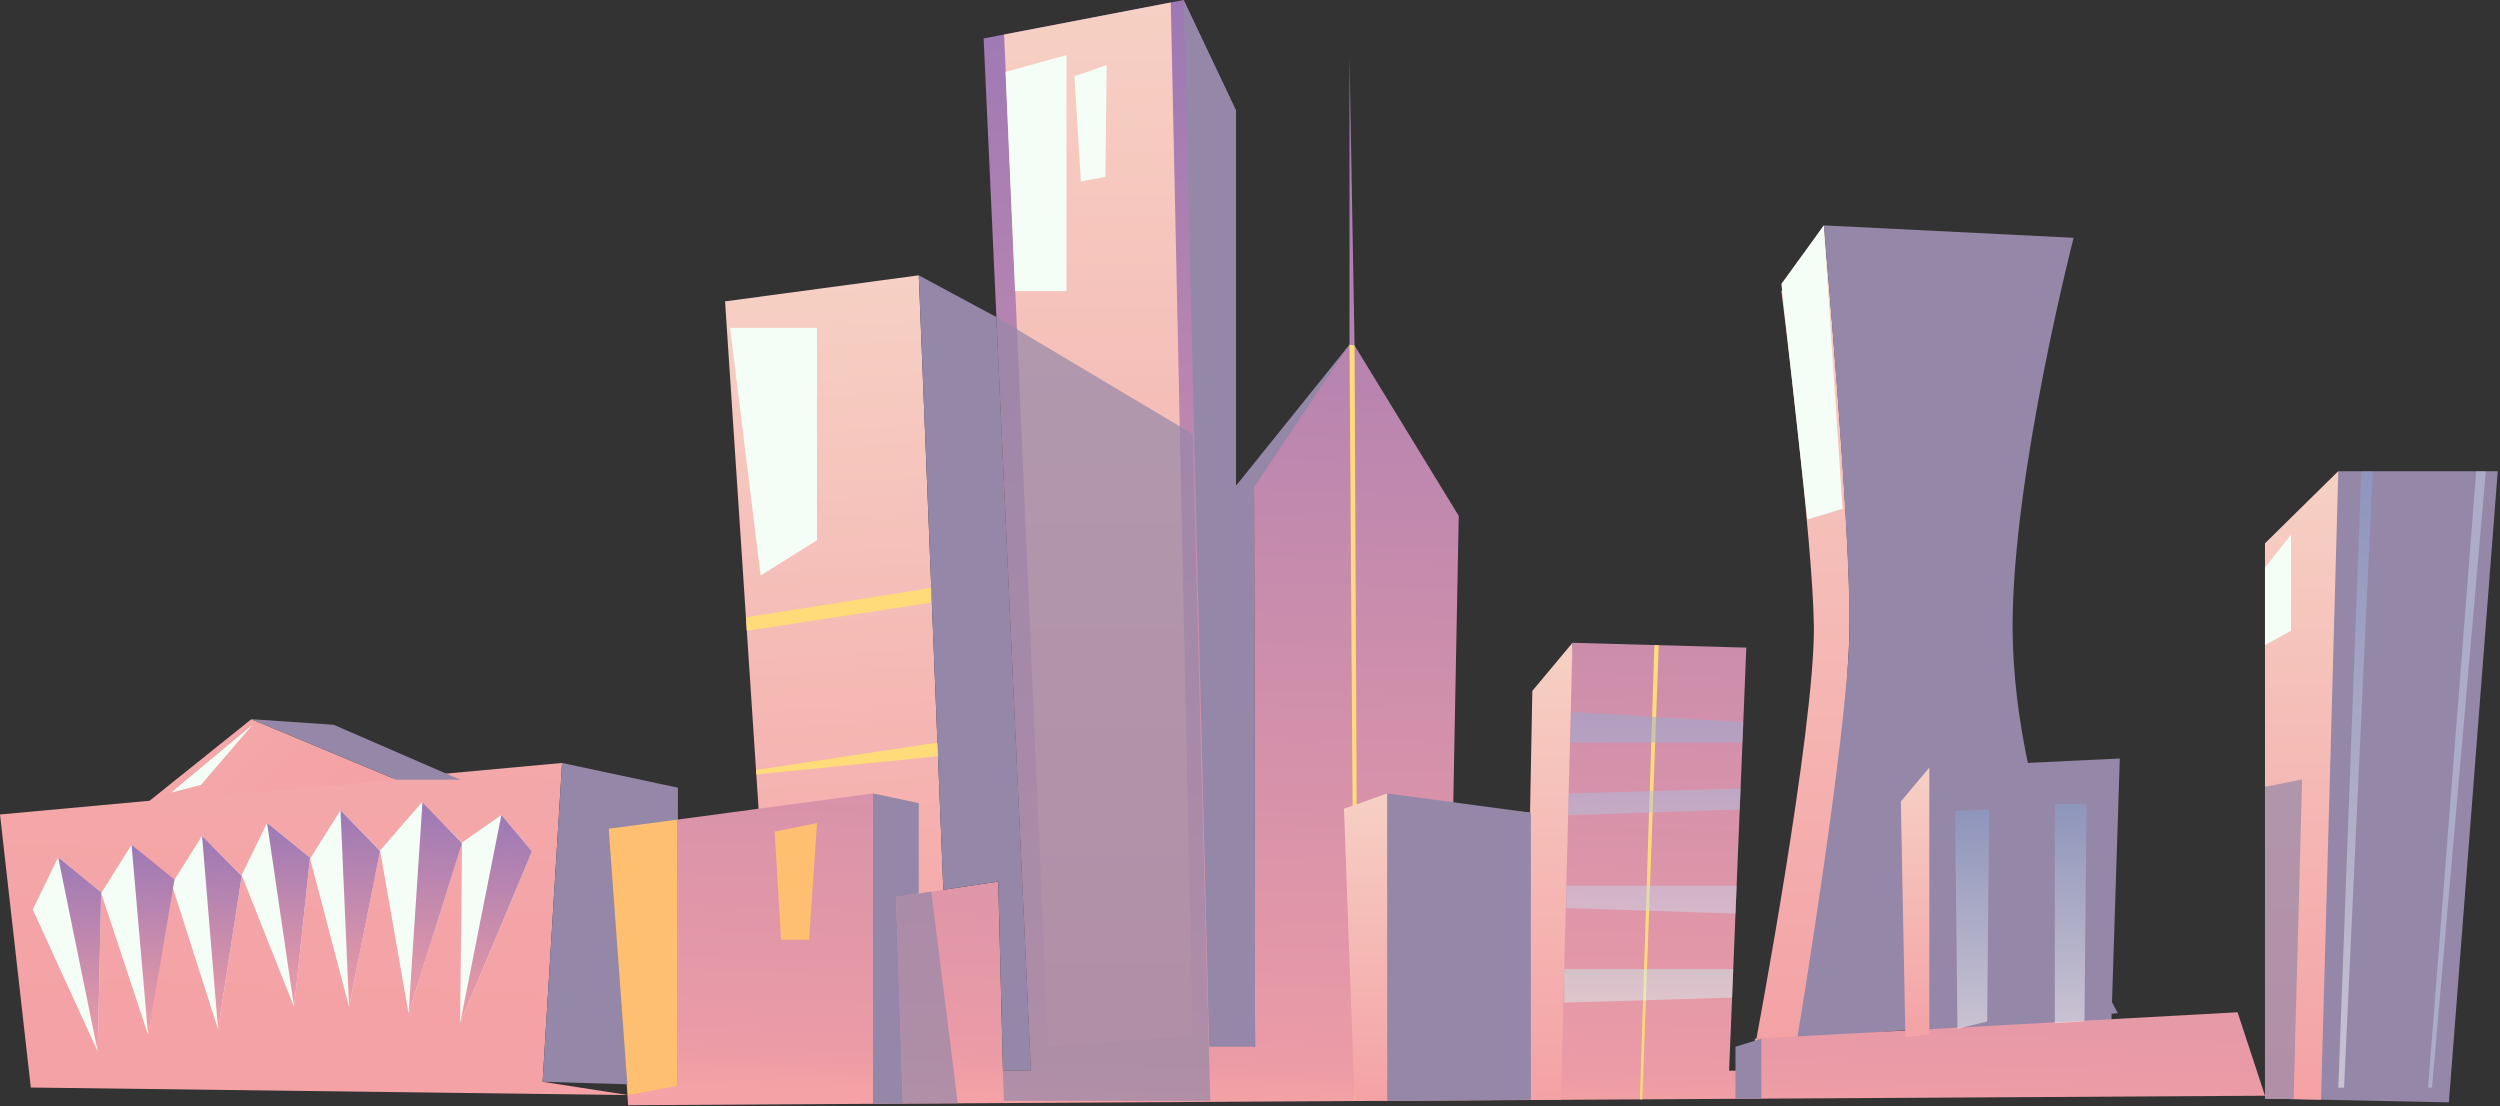 <svg width="1078" height="477" viewBox="0 0 1078 477" fill="none" xmlns="http://www.w3.org/2000/svg">
<rect x="0" y="0" width="1078" height="477" fill="#333333" stroke="none"/>
<path fill-rule="evenodd" clip-rule="evenodd" d="M756.954 450.051C756.954 450.051 782.524 314.598 782.14 270.24C781.833 233.894 768.139 125.547 768.139 125.547L786.414 97.213C786.414 97.213 798.188 227.521 797.497 271.059C796.806 314.598 780.527 447.926 780.527 447.926L756.954 450.076V450.051Z" fill="url(#paint0_linear_117_64)"/>
<path fill-rule="evenodd" clip-rule="evenodd" d="M786.414 97.187L894.144 102.537C894.144 102.537 867.756 204.92 867.833 270.215C867.935 353.913 913.187 436.895 913.187 436.895L774.947 447.901C774.947 447.901 796.755 316.441 797.471 272.621C798.188 228.801 786.414 97.187 786.414 97.187Z" fill="#9587A7"/>
<path fill-rule="evenodd" clip-rule="evenodd" d="M334.018 453.43L312.646 129.95L396.163 118.713L409.729 457.986L334.018 453.43Z" fill="url(#paint1_linear_117_64)"/>
<path fill-rule="evenodd" clip-rule="evenodd" d="M831.922 460.699V330.979L914.058 327.063L909.783 460.699H831.922Z" fill="#9587A7"/>
<path fill-rule="evenodd" clip-rule="evenodd" d="M270.849 476.568L262.479 357.343L376.43 342.139V433.388H386.36V386.727L430.436 380.123L432.483 461.671H444.564L424.139 16.586L510.369 0L532.97 47.685V448.592L541.186 451.356L540.725 204.254L581.908 148.609V24.879L584.084 148.968L629.004 222.453L626.623 347.437L660.102 350.432V453.429L669.393 452.738L678.07 277.177L753.012 279.25L745.59 461.671H756.673V447.901L964.839 436.485L976.664 472.473L270.849 476.568Z" fill="url(#paint2_linear_117_64)"/>
<path fill-rule="evenodd" clip-rule="evenodd" d="M270.849 472.191L13.284 468.941L0 351.2L242.361 328.983L233.966 466.458L270.849 472.191Z" fill="url(#paint3_linear_117_64)"/>
<path fill-rule="evenodd" clip-rule="evenodd" d="M976.664 473.701V234.33L1008.27 203.205H1077.02L1055.96 475.34L976.664 473.701Z" fill="#9587A7"/>
<path fill-rule="evenodd" clip-rule="evenodd" d="M1008.27 203.205L1000.83 474.188L976.664 473.701V234.33L1008.27 203.205Z" fill="url(#paint4_linear_117_64)"/>
<path style="mix-blend-mode:multiply" opacity="0.49" fill-rule="evenodd" clip-rule="evenodd" d="M1008.27 468.992L1018.18 203.205H1023.14L1010.76 468.992H1008.27Z" fill="url(#paint5_linear_117_64)"/>
<path style="mix-blend-mode:multiply" opacity="0.49" fill-rule="evenodd" clip-rule="evenodd" d="M1046.97 468.992L1067.73 203.205H1071.9L1048.69 468.992H1046.97Z" fill="url(#paint6_linear_117_64)"/>
<path fill-rule="evenodd" clip-rule="evenodd" d="M678.069 277.177L660.741 297.909L657.414 474.188L673.053 474.239L678.069 277.177Z" fill="url(#paint7_linear_117_64)"/>
<path fill-rule="evenodd" clip-rule="evenodd" d="M540.725 204.254L532.97 209.45V448.592L541.186 451.356L540.725 204.254Z" fill="#9587A7"/>
<path fill-rule="evenodd" clip-rule="evenodd" d="M396.163 118.713L429.642 136.733L444.564 461.671H432.483L430.435 380.123L406.76 383.681L396.163 118.713Z" fill="#9587A7"/>
<path fill-rule="evenodd" clip-rule="evenodd" d="M376.43 342.139L396.164 346.285V385.268L386.361 386.727L389.304 475.877L376.43 475.954V342.139Z" fill="#9587A7"/>
<path fill-rule="evenodd" clip-rule="evenodd" d="M242.362 328.983L292.323 339.656L292.119 468.198L233.966 466.458L242.362 328.983Z" fill="#9587A7"/>
<path fill-rule="evenodd" clip-rule="evenodd" d="M510.369 0L521.375 451.356H541.186L540.725 204.254L532.97 209.45V47.685L510.369 0Z" fill="#9587A7"/>
<path fill-rule="evenodd" clip-rule="evenodd" d="M321.656 266.196L401.564 253.475V259.849L322.04 271.981L321.656 266.196Z" fill="#FFDB79"/>
<path fill-rule="evenodd" clip-rule="evenodd" d="M325.981 331.977L404.226 320.203L404.456 326.09L326.109 333.948L325.981 331.977Z" fill="#FFDB79"/>
<path fill-rule="evenodd" clip-rule="evenodd" d="M581.908 148.609L584.084 474.188H585.568L584.084 148.968L581.908 148.609Z" fill="#FFDB79"/>
<path fill-rule="evenodd" clip-rule="evenodd" d="M713.365 278.149L707.146 474.034H708.144L715.234 278.201L713.365 278.149Z" fill="#FFDB79"/>
<path fill-rule="evenodd" clip-rule="evenodd" d="M598.187 342.139V474.7L584.084 474.188L579.528 348.717L598.187 342.139Z" fill="url(#paint8_linear_117_64)"/>
<path fill-rule="evenodd" clip-rule="evenodd" d="M432.969 14.897L452.012 451.356L514.26 446.698L504.841 1.075L432.969 14.897Z" fill="url(#paint9_linear_117_64)"/>
<path fill-rule="evenodd" clip-rule="evenodd" d="M598.187 342.139L660.101 350.432V474.239L598.187 474.7V342.139Z" fill="#9587A7"/>
<path fill-rule="evenodd" clip-rule="evenodd" d="M581.908 148.609L532.97 209.45H541.186L581.908 148.609Z" fill="#9587A7"/>
<path fill-rule="evenodd" clip-rule="evenodd" d="M759.488 447.901L748.329 451.356V473.727L759.488 473.676V447.901Z" fill="#9587A7"/>
<path fill-rule="evenodd" clip-rule="evenodd" d="M831.922 330.979L819.637 345.595L821.608 447.159L831.922 446.058V330.979Z" fill="url(#paint10_linear_117_64)"/>
<path fill-rule="evenodd" clip-rule="evenodd" d="M433.583 30.997L459.87 23.753V125.522H437.704L433.583 30.997Z" fill="#F4FDF6"/>
<path fill-rule="evenodd" clip-rule="evenodd" d="M466.064 78.195L463.274 32.865L477.198 28.053L476.635 76.301L466.064 78.195Z" fill="#F4FDF6"/>
<path fill-rule="evenodd" clip-rule="evenodd" d="M327.978 248.151L314.822 141.365H352.293V232.947L327.978 248.151Z" fill="#F4FDF6"/>
<g style="mix-blend-mode:soft-light">
<path fill-rule="evenodd" clip-rule="evenodd" d="M262.479 357.343L270.849 472.191L292.119 468.198V353.401L262.479 357.343Z" fill="#FFBF70"/>
</g>
<g style="mix-blend-mode:soft-light">
<path fill-rule="evenodd" clip-rule="evenodd" d="M336.808 405.232L334.018 358.571L352.293 354.937L348.889 405.232H336.808Z" fill="#FFBF70"/>
</g>
<path opacity="0.71" fill-rule="evenodd" clip-rule="evenodd" d="M429.642 136.733L514.26 187.156L521.887 474.7H432.867L432.483 461.671H444.564L429.642 136.733Z" fill="#9587A7"/>
<path opacity="0.71" fill-rule="evenodd" clip-rule="evenodd" d="M386.36 386.727L401.564 384.449L412.979 475.749L389.304 475.877L386.36 386.727Z" fill="#9587A7"/>
<path opacity="0.71" fill-rule="evenodd" clip-rule="evenodd" d="M976.664 339.272L992.661 336.098L989.001 473.957L976.664 473.701V339.272Z" fill="#9587A7"/>
<path style="mix-blend-mode:multiply" opacity="0.49" fill-rule="evenodd" clip-rule="evenodd" d="M843.031 349.613L857.748 349.05L856.878 440.452L844.054 443.601L843.031 349.613Z" fill="url(#paint11_linear_117_64)"/>
<path style="mix-blend-mode:multiply" opacity="0.49" fill-rule="evenodd" clip-rule="evenodd" d="M886.031 346.669H899.724L898.828 440.376L886.031 441.195V346.669Z" fill="url(#paint12_linear_117_64)"/>
<path style="mix-blend-mode:multiply" opacity="0.49" fill-rule="evenodd" clip-rule="evenodd" d="M678.069 306.996L751.707 311.398L751.349 320.203H676.969L678.069 306.996Z" fill="url(#paint13_linear_117_64)"/>
<path style="mix-blend-mode:multiply" opacity="0.49" fill-rule="evenodd" clip-rule="evenodd" d="M676.406 342.139L750.529 340.014L750.171 349.05L676.175 351.481L676.406 342.139Z" fill="url(#paint14_linear_117_64)"/>
<path style="mix-blend-mode:multiply" opacity="0.49" fill-rule="evenodd" clip-rule="evenodd" d="M675.408 381.889H748.841L748.354 393.945L675.408 391.564V381.889Z" fill="url(#paint15_linear_117_64)"/>
<path style="mix-blend-mode:multiply" opacity="0.49" fill-rule="evenodd" clip-rule="evenodd" d="M674.486 417.851H747.381L746.869 430.163L674.486 432.339V417.851Z" fill="url(#paint16_linear_117_64)"/>
<path fill-rule="evenodd" clip-rule="evenodd" d="M786.414 97.187L794.528 219.407L779.324 223.989L768.139 122.399L786.414 97.187Z" fill="#F4FDF6"/>
<path fill-rule="evenodd" clip-rule="evenodd" d="M976.664 244.747L987.9 230.541V271.981L976.664 278.149V244.747Z" fill="#F4FDF6"/>
<path fill-rule="evenodd" clip-rule="evenodd" d="M42.13 453.378L14.128 392.204L25.083 369.68L43.589 384.73L42.13 453.378Z" fill="#F4FDF6"/>
<path fill-rule="evenodd" clip-rule="evenodd" d="M63.86 446.263L43.64 385.114L56.719 364.254L73.816 381.582L63.86 446.263Z" fill="#F4FDF6"/>
<path fill-rule="evenodd" clip-rule="evenodd" d="M94.037 443.857L74.022 381.275L87.126 360.414L104.198 377.743L94.037 443.857Z" fill="#F4FDF6"/>
<path fill-rule="evenodd" clip-rule="evenodd" d="M126.799 434.207L104.224 377.333L115.153 354.809L133.684 369.859L126.799 434.207Z" fill="#F4FDF6"/>
<path fill-rule="evenodd" clip-rule="evenodd" d="M150.526 434.207L133.709 370.243L146.814 349.383L163.886 366.711L150.526 434.207Z" fill="#F4FDF6"/>
<path fill-rule="evenodd" clip-rule="evenodd" d="M176.172 437.023L163.886 366.711L181.88 346.03L199.233 363.281L176.172 437.023Z" fill="#F4FDF6"/>
<path fill-rule="evenodd" clip-rule="evenodd" d="M198.389 441.246L199.233 363.281L216.203 351.405L229.385 367.121L198.389 441.246Z" fill="#F4FDF6"/>
<path fill-rule="evenodd" clip-rule="evenodd" d="M63.579 346.03L108.37 310.119L170.823 336.201L63.579 346.03Z" fill="url(#paint17_linear_117_64)"/>
<path fill-rule="evenodd" clip-rule="evenodd" d="M108.37 310.119L143.896 312.525L198.389 336.201H170.823L108.37 310.119Z" fill="#9587A7"/>
<path fill-rule="evenodd" clip-rule="evenodd" d="M86.64 338.453L73.816 341.729L108.908 312.499L86.64 338.453Z" fill="#F4FDF6"/>
<path fill-rule="evenodd" clip-rule="evenodd" d="M43.589 384.73L42.13 453.378L25.084 369.68L43.589 384.73Z" fill="url(#paint18_linear_117_64)"/>
<path fill-rule="evenodd" clip-rule="evenodd" d="M75.25 379.304L63.86 446.263L56.719 364.254L75.25 379.304Z" fill="url(#paint19_linear_117_64)"/>
<path fill-rule="evenodd" clip-rule="evenodd" d="M104.198 377.743L94.037 443.857L87.126 360.414L104.198 377.743Z" fill="url(#paint20_linear_117_64)"/>
<path fill-rule="evenodd" clip-rule="evenodd" d="M133.684 369.859L126.799 434.207L115.153 354.809L133.684 369.859Z" fill="url(#paint21_linear_117_64)"/>
<path fill-rule="evenodd" clip-rule="evenodd" d="M163.886 366.89L150.526 434.207L146.814 349.383L163.886 366.89Z" fill="url(#paint22_linear_117_64)"/>
<path fill-rule="evenodd" clip-rule="evenodd" d="M199.233 363.537L176.172 437.023L182.161 346.03L199.233 363.537Z" fill="url(#paint23_linear_117_64)"/>
<path fill-rule="evenodd" clip-rule="evenodd" d="M229.385 367.121L198.389 441.246L216.203 351.405L229.385 367.121Z" fill="url(#paint24_linear_117_64)"/>
<defs>
<linearGradient id="paint0_linear_117_64" x1="777.251" y1="450.051" x2="777.251" y2="97.187" gradientUnits="userSpaceOnUse">
<stop stop-color="#F4A2A5"/>
<stop offset="1" stop-color="#F6D0C4"/>
</linearGradient>
<linearGradient id="paint1_linear_117_64" x1="375.508" y1="463.898" x2="354.314" y2="122.527" gradientUnits="userSpaceOnUse">
<stop stop-color="#F4A2A5"/>
<stop offset="1" stop-color="#F6D0C4"/>
</linearGradient>
<linearGradient id="paint2_linear_117_64" x1="617.716" y1="478.36" x2="631.512" y2="7.756" gradientUnits="userSpaceOnUse">
<stop stop-color="#F4A2A5"/>
<stop offset="0.04" stop-color="#EB9BA6"/>
<stop offset="1" stop-color="#9D79B5"/>
</linearGradient>
<linearGradient id="paint3_linear_117_64" x1="134.605" y1="439.505" x2="160.765" y2="-452.687" gradientUnits="userSpaceOnUse">
<stop stop-color="#F4A2A5"/>
<stop offset="1" stop-color="#F6D0C4"/>
</linearGradient>
<linearGradient id="paint4_linear_117_64" x1="992.481" y1="474.188" x2="992.481" y2="203.205" gradientUnits="userSpaceOnUse">
<stop stop-color="#F4A2A5"/>
<stop offset="1" stop-color="#F6D0C4"/>
</linearGradient>
<linearGradient id="paint5_linear_117_64" x1="1015.72" y1="468.992" x2="1015.72" y2="203.205" gradientUnits="userSpaceOnUse">
<stop stop-color="white"/>
<stop offset="1" stop-color="#87A4D0"/>
</linearGradient>
<linearGradient id="paint6_linear_117_64" x1="1059.46" y1="-758.096" x2="1059.46" y2="-758.096" gradientUnits="userSpaceOnUse">
<stop stop-color="white"/>
<stop offset="1" stop-color="#87A4D0"/>
</linearGradient>
<linearGradient id="paint7_linear_117_64" x1="667.755" y1="474.239" x2="667.755" y2="277.177" gradientUnits="userSpaceOnUse">
<stop stop-color="#F4A2A5"/>
<stop offset="1" stop-color="#F6D0C4"/>
</linearGradient>
<linearGradient id="paint8_linear_117_64" x1="588.844" y1="474.7" x2="588.844" y2="342.139" gradientUnits="userSpaceOnUse">
<stop stop-color="#F4A2A5"/>
<stop offset="1" stop-color="#F6D0C4"/>
</linearGradient>
<linearGradient id="paint9_linear_117_64" x1="473.615" y1="451.356" x2="473.615" y2="1.075" gradientUnits="userSpaceOnUse">
<stop stop-color="#F4A2A5"/>
<stop offset="1" stop-color="#F6D0C4"/>
</linearGradient>
<linearGradient id="paint10_linear_117_64" x1="825.78" y1="447.159" x2="825.78" y2="330.979" gradientUnits="userSpaceOnUse">
<stop stop-color="#F4A2A5"/>
<stop offset="1" stop-color="#F6D0C4"/>
</linearGradient>
<linearGradient id="paint11_linear_117_64" x1="850.402" y1="443.601" x2="850.402" y2="349.05" gradientUnits="userSpaceOnUse">
<stop stop-color="white"/>
<stop offset="1" stop-color="#87A4D0"/>
</linearGradient>
<linearGradient id="paint12_linear_117_64" x1="892.89" y1="441.195" x2="892.89" y2="346.669" gradientUnits="userSpaceOnUse">
<stop stop-color="white"/>
<stop offset="1" stop-color="#87A4D0"/>
</linearGradient>
<linearGradient id="paint13_linear_117_64" x1="713.749" y1="468.941" x2="714.44" y2="289.923" gradientUnits="userSpaceOnUse">
<stop stop-color="white"/>
<stop offset="1" stop-color="#87A4D0"/>
</linearGradient>
<linearGradient id="paint14_linear_117_64" x1="712.904" y1="468.608" x2="713.596" y2="290.102" gradientUnits="userSpaceOnUse">
<stop stop-color="white"/>
<stop offset="1" stop-color="#87A4D0"/>
</linearGradient>
<linearGradient id="paint15_linear_117_64" x1="711.804" y1="468.966" x2="712.495" y2="289.949" gradientUnits="userSpaceOnUse">
<stop stop-color="white"/>
<stop offset="1" stop-color="#87A4D0"/>
</linearGradient>
<linearGradient id="paint16_linear_117_64" x1="710.729" y1="468.864" x2="711.42" y2="290.231" gradientUnits="userSpaceOnUse">
<stop stop-color="white"/>
<stop offset="1" stop-color="#3FBFC0"/>
</linearGradient>
<linearGradient id="paint17_linear_117_64" x1="130.812" y1="354.39" x2="-171.155" y2="57.449" gradientUnits="userSpaceOnUse">
<stop stop-color="#F4A2A5"/>
<stop offset="1" stop-color="#F6D0C4"/>
</linearGradient>
<linearGradient id="paint18_linear_117_64" x1="32.429" y1="451.663" x2="34.81" y2="370.678" gradientUnits="userSpaceOnUse">
<stop stop-color="#F4A2A5"/>
<stop offset="0.04" stop-color="#EB9BA6"/>
<stop offset="1" stop-color="#9D79B5"/>
</linearGradient>
<linearGradient id="paint19_linear_117_64" x1="63.86" y1="444.855" x2="66.189" y2="365.226" gradientUnits="userSpaceOnUse">
<stop stop-color="#F4A2A5"/>
<stop offset="0.04" stop-color="#EB9BA6"/>
<stop offset="1" stop-color="#9D79B5"/>
</linearGradient>
<linearGradient id="paint20_linear_117_64" x1="93.525" y1="442.398" x2="95.905" y2="361.413" gradientUnits="userSpaceOnUse">
<stop stop-color="#F4A2A5"/>
<stop offset="0.04" stop-color="#EB9BA6"/>
<stop offset="1" stop-color="#9D79B5"/>
</linearGradient>
<linearGradient id="paint21_linear_117_64" x1="122.371" y1="432.697" x2="124.623" y2="355.781" gradientUnits="userSpaceOnUse">
<stop stop-color="#F4A2A5"/>
<stop offset="0.04" stop-color="#EB9BA6"/>
<stop offset="1" stop-color="#9D79B5"/>
</linearGradient>
<linearGradient id="paint22_linear_117_64" x1="153.162" y1="432.825" x2="155.594" y2="350.381" gradientUnits="userSpaceOnUse">
<stop stop-color="#F4A2A5"/>
<stop offset="0.04" stop-color="#EB9BA6"/>
<stop offset="1" stop-color="#9D79B5"/>
</linearGradient>
<linearGradient id="paint23_linear_117_64" x1="186.666" y1="435.743" x2="189.277" y2="347.028" gradientUnits="userSpaceOnUse">
<stop stop-color="#F4A2A5"/>
<stop offset="0.04" stop-color="#EB9BA6"/>
<stop offset="1" stop-color="#9D79B5"/>
</linearGradient>
<linearGradient id="paint24_linear_117_64" x1="212.85" y1="440.094" x2="215.41" y2="352.173" gradientUnits="userSpaceOnUse">
<stop stop-color="#F4A2A5"/>
<stop offset="0.04" stop-color="#EB9BA6"/>
<stop offset="1" stop-color="#9D79B5"/>
</linearGradient>
</defs>
</svg>
